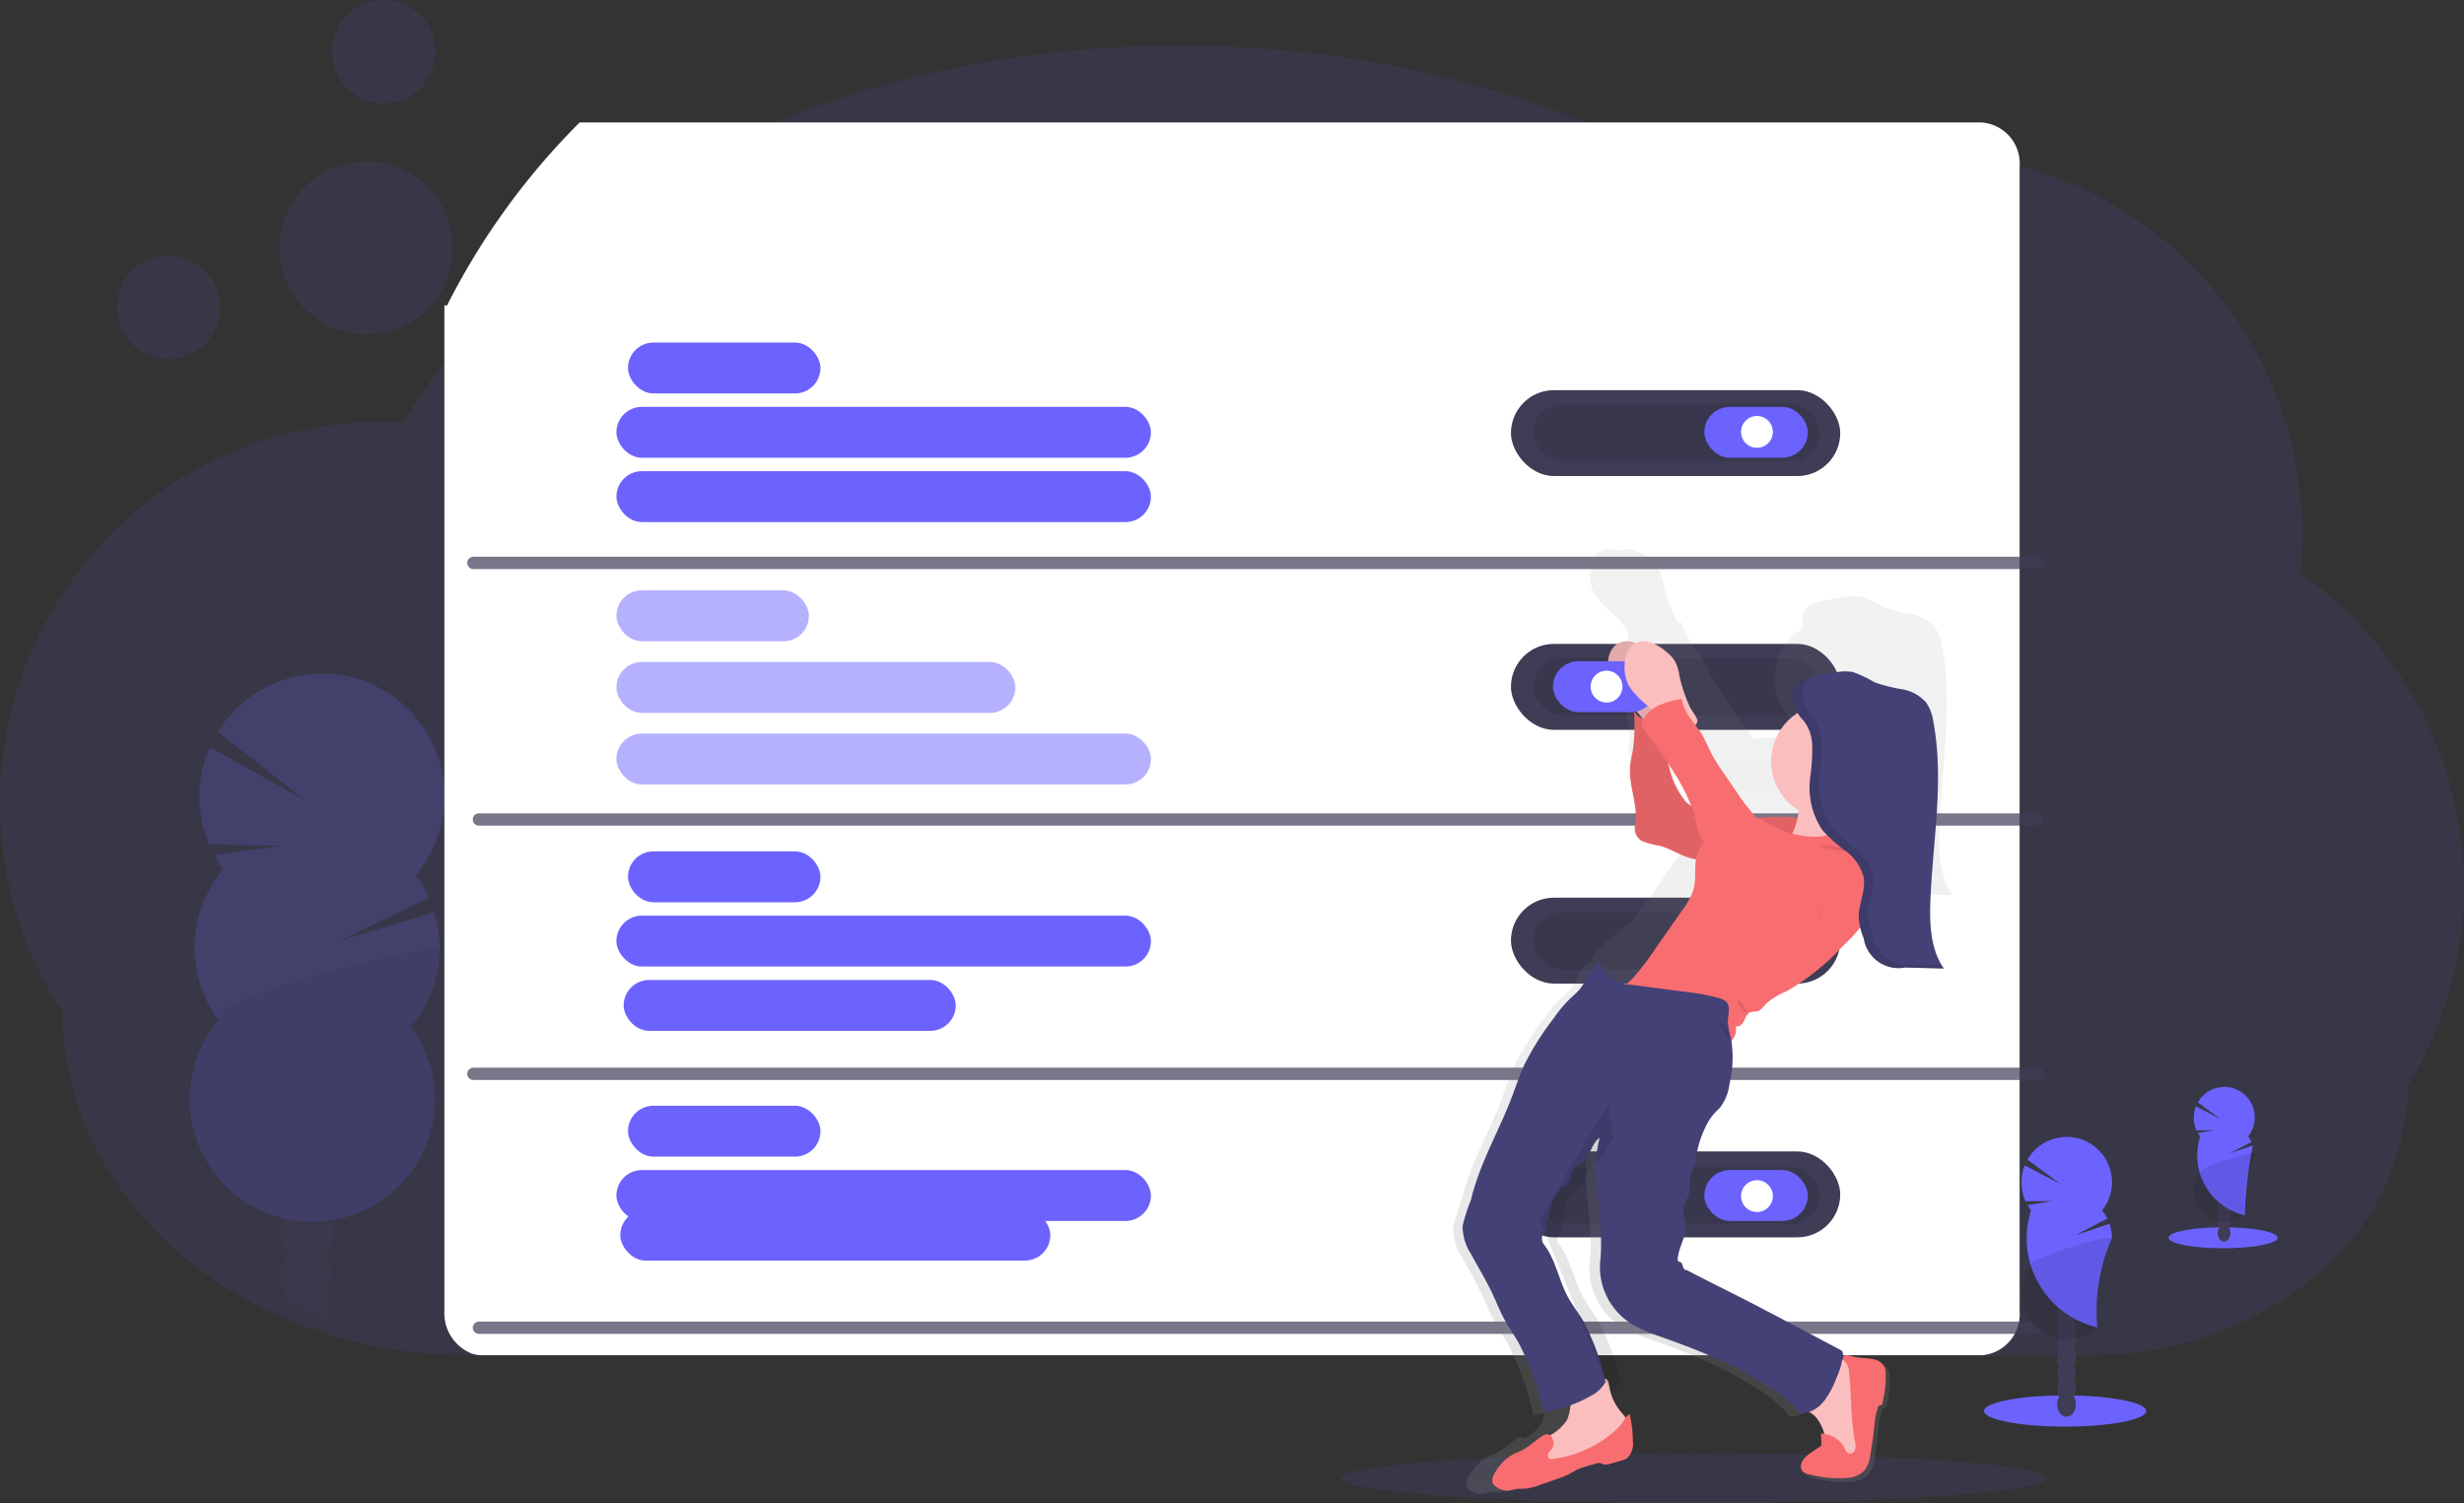 <svg xmlns="http://www.w3.org/2000/svg" width="200" height="122.026" viewBox="0 0 200 122.026"><rect x="0" y="0" width="200" height="122.026" fill="#333333" stroke="none"/><defs><linearGradient id="a" x1="9.046" y1="1" x2="9.046" gradientUnits="objectBoundingBox"><stop offset="0" stop-color="gray" stop-opacity="0.251"/><stop offset="0.54" stop-color="gray" stop-opacity="0.122"/><stop offset="1" stop-color="gray" stop-opacity="0.102"/></linearGradient></defs><g transform="translate(0)"><path d="M228,188.357a30.778,30.778,0,0,1-4.566,16.177,20.213,20.213,0,0,1-7.4,15.314,25.294,25.294,0,0,1-3.685,2.633c-.052.033-.107.064-.161.095l-.3.172-.093.053h0a29.107,29.107,0,0,1-14.178,3.584H65.966q-1.573,0-3.119-.124a37.364,37.364,0,0,1-10.675-2.437q-1-.389-1.962-.837-.458-.212-.907-.436c-.187-.093-.374-.19-.559-.286a32.794,32.794,0,0,1-6.024-4.03c-5.944-5.037-9.629-11.995-9.629-19.68A30.934,30.934,0,0,1,58.944,150.62c.524,0,1.049.016,1.573.043a1.623,1.623,0,0,1,.224.01A52.752,52.752,0,0,1,72.1,137.47c12.629-10.666,31.087-17.39,51.649-17.39,17.276,0,33.068,4.747,45.164,12.591a30.955,30.955,0,0,1,45.97,27.047,31.421,31.421,0,0,1-.175,3.236A30.883,30.883,0,0,1,228,188.357Z" transform="translate(-28 -116.38)" fill="#6c63ff" opacity="0.1"/><g transform="translate(15.405 54.687)" opacity="0.2"><path d="M150.482,709.219a2.311,2.311,0,0,1-.019.262q-1.109-.438-2.176-.943a1.764,1.764,0,0,1-1.006-.491c-.208-.1-.415-.213-.621-.322a2.653,2.653,0,0,1,.157-.283,1.8,1.8,0,0,1,3.283.1A3.271,3.271,0,0,1,150.482,709.219Z" transform="translate(-139.055 -657.045)" fill="#3f3d56"/><path d="M149.653,692.1a3.274,3.274,0,0,1-.487,1.644,1.952,1.952,0,0,1-1.675,1l-.138-.01a1.765,1.765,0,0,1-1.006-.491,2.429,2.429,0,0,1-.463-.6,3.4,3.4,0,0,1,.1-3.32,1.8,1.8,0,0,1,3.283.1A3.271,3.271,0,0,1,149.653,692.1Z" transform="translate(-138.12 -643.245)" fill="#3f3d56"/><ellipse cx="2.717" cy="2.075" rx="2.717" ry="2.075" transform="translate(7.404 48.126) rotate(-88.19)" fill="#3f3d56"/><ellipse cx="2.717" cy="2.075" rx="2.717" ry="2.075" transform="translate(7.508 44.806) rotate(-88.19)" fill="#3f3d56"/><ellipse cx="2.717" cy="2.075" rx="2.717" ry="2.075" transform="translate(7.632 41.274) rotate(-88.282)" fill="#3f3d56"/><path d="M110.161,467.6a9.63,9.63,0,0,1-.737-1.163l5.48-.723-5.9-.142a9.964,9.964,0,0,1,.06-7.881l7.78,4.353-7.127-5.595a9.944,9.944,0,1,1,16.064,11.635,9.914,9.914,0,0,1,1.076,1.848l-7.192,3.454,7.627-2.294a9.956,9.956,0,0,1-1.9,9.291,9.944,9.944,0,1,1-15.622-.493,9.944,9.944,0,0,1,.388-12.291Z" transform="translate(-107.44 -451.737)" fill="#6c63ff"/><path d="M127.717,567.457a9.9,9.9,0,0,1-2.327,6.077,9.944,9.944,0,1,1-15.622-.492C108.493,571.311,127.751,566.34,127.717,567.457Z" transform="translate(-107.44 -544.887)" opacity="0.1"/></g><path d="M341.862,224.57v92.922a3.341,3.341,0,0,1-3.049,3.57H217.049a2.6,2.6,0,0,1-.841-.14,3.532,3.532,0,0,1-2.208-3.43V235.846a1.3,1.3,0,0,1,.212.012A57.81,57.81,0,0,1,224.978,221H338.813A3.341,3.341,0,0,1,341.862,224.57Z" transform="translate(-177.931 -211.057)" fill="#fff"/><rect width="26.728" height="6.973" rx="3.487" transform="translate(122.642 31.669)" fill="#3f3d56"/><rect width="23.243" height="4.64" rx="2.32" transform="translate(124.463 32.781)" opacity="0.1"/><rect width="8.393" height="4.132" rx="2.066" transform="translate(138.342 33.024)" fill="#6c63ff"/><circle cx="1.292" cy="1.292" r="1.292" transform="translate(141.318 33.765)" fill="#fff"/><rect width="26.728" height="6.973" rx="3.487" transform="translate(122.642 72.866)" fill="#3f3d56"/><rect width="23.243" height="4.64" rx="2.32" transform="translate(124.463 74.063)" opacity="0.1"/><rect width="8.393" height="4.132" rx="2.066" transform="translate(138.342 74.324)" fill="#6c63ff"/><circle cx="1.292" cy="1.292" r="1.292" transform="translate(141.318 75.12)" fill="#fff"/><rect width="26.728" height="6.973" rx="3.487" transform="translate(122.642 93.463)" fill="#3f3d56"/><rect width="23.243" height="4.64" rx="2.32" transform="translate(124.463 94.705)" opacity="0.1"/><rect width="8.393" height="4.132" rx="2.066" transform="translate(138.342 94.975)" fill="#6c63ff"/><circle cx="1.292" cy="1.292" r="1.292" transform="translate(141.318 95.796)" fill="#fff"/><rect width="15.624" height="4.132" rx="2.066" transform="translate(50.973 27.804)" fill="#6c63ff"/><rect width="43.386" height="4.132" rx="2.066" transform="translate(50.033 33.024)" fill="#6c63ff"/><rect width="43.386" height="4.132" rx="2.066" transform="translate(50.033 38.246)" fill="#6c63ff"/><g transform="translate(50.033 47.921)" opacity="0.5"><rect width="15.624" height="4.132" rx="2.066" fill="#6c63ff"/><rect width="32.385" height="4.132" rx="2.066" transform="translate(0 5.812)" fill="#6c63ff"/><rect width="43.386" height="4.132" rx="2.066" transform="translate(0 11.622)" fill="#6c63ff"/></g><rect width="15.624" height="4.132" rx="2.066" transform="translate(50.973 69.104)" fill="#6c63ff"/><rect width="43.386" height="4.132" rx="2.066" transform="translate(50.033 74.324)" fill="#6c63ff"/><rect width="26.955" height="4.132" rx="2.066" transform="translate(50.622 79.545)" fill="#6c63ff"/><rect width="15.624" height="4.132" rx="2.066" transform="translate(50.973 89.753)" fill="#6c63ff"/><rect width="43.386" height="4.132" rx="2.066" transform="translate(50.033 94.975)" fill="#6c63ff"/><rect width="34.905" height="4.132" rx="2.066" transform="translate(50.35 98.193)" fill="#6c63ff"/><line x2="127" transform="translate(38.424 45.692)" opacity="0.7" stroke="#3f3d56" stroke-linecap="round" stroke-miterlimit="10" stroke-width="1" fill="none"/><line x2="126.435" transform="translate(38.875 66.519)" opacity="0.7" stroke="#3f3d56" stroke-linecap="round" stroke-miterlimit="10" stroke-width="1" fill="none"/><line x2="127" transform="translate(38.424 87.163)" opacity="0.7" stroke="#3f3d56" stroke-linecap="round" stroke-miterlimit="10" stroke-width="1" fill="none"/><line x2="126.435" transform="translate(38.875 107.773)" opacity="0.7" stroke="#3f3d56" stroke-linecap="round" stroke-miterlimit="10" stroke-width="1" fill="none"/><ellipse cx="28.638" cy="2.036" rx="28.638" ry="2.036" transform="translate(108.866 117.954)" fill="#6c63ff" opacity="0.1"/><circle cx="4.194" cy="4.194" r="4.194" transform="translate(9.48 20.75)" fill="#6c63ff" opacity="0.1"/><circle cx="4.194" cy="4.194" r="4.194" transform="translate(26.962 0)" fill="#6c63ff" opacity="0.1"/><circle cx="7.03" cy="7.03" r="7.03" transform="translate(22.706 13.091)" fill="#6c63ff" opacity="0.1"/><rect width="26.728" height="6.973" rx="3.487" transform="translate(122.642 52.267)" fill="#3f3d56"/><rect width="23.243" height="4.64" rx="2.32" transform="translate(124.463 53.423)" opacity="0.1"/><path d="M725.972,469.708c.3-.045.609-.107.908-.177a2.836,2.836,0,0,1-.256.861,3.755,3.755,0,0,1-1.41,1.247.436.436,0,0,0-.551-.037c-.642.388-1.154.935-1.834,1.268-.239.116-.487.209-.719.339a3.879,3.879,0,0,0-1.357,1.4.963.963,0,0,0-.161.995.86.86,0,0,0,.275.246,1.567,1.567,0,0,0,.944.281c.194-.017.388-.091.6-.124.266-.047.537-.023.8-.047a4.7,4.7,0,0,0,1.133-.293l1.332-.465a7.693,7.693,0,0,0,1.1-.45c.211-.114.411-.248.626-.353a5.036,5.036,0,0,1,.749-.264l.756-.221a.737.737,0,0,1,.341-.045c.1.019.194.085.3.112a.908.908,0,0,0,.485-.047l.877-.248a1.652,1.652,0,0,0,.522-.217,1.589,1.589,0,0,0,.471-1.346,10.194,10.194,0,0,0-.252-2.226.693.693,0,0,0-.285.215,4.159,4.159,0,0,0-.289-.363,4.325,4.325,0,0,1-.875-1.615,2.844,2.844,0,0,0,.776-.877,19.126,19.126,0,0,0-1.881-5.119c-.308-.508-.661-.985-.97-1.485-.917-1.454-1.105-3.3-2.154-4.654a.807.807,0,0,1,0-.946c.12-.159.314-.308.277-.506-.027-.142-.174-.271-.118-.4.027-.064.093-.1.143-.145.178-.167.155-.448.173-.692a3.37,3.37,0,0,1,.758-1.66,1.02,1.02,0,0,1,.279-.3c.095-.058.207-.085.3-.143.334-.211.31-.7.469-1.067.209-.481.737-.723,1.082-1.113.44-.5.553-1.187,1.016-1.619a1.191,1.191,0,0,1,.153-.124,7.806,7.806,0,0,0-.273,2.259c-.045,2.624.607,5.339.3,7.951a5.484,5.484,0,0,0,2.812,5.162,13.446,13.446,0,0,0,2.189.929c1.121.4,2.238.814,3.337,1.276q1.164.489,2.3,1.049a28.554,28.554,0,0,1,2.715,1.515,10.509,10.509,0,0,1,2.924,2.428,2.315,2.315,0,0,0,1.292-.475c.295.233.652.409.929.667a2.8,2.8,0,0,1,.737,1.447h-.116c.014.258.025.516.039.776a.33.33,0,0,1-.029.194.351.351,0,0,1-.1.1l-.6.405c-.434.293-.913.663-.937,1.189a.6.6,0,0,0,.13.425.915.915,0,0,0,.531.24,9.363,9.363,0,0,0,3.157.291,2.076,2.076,0,0,0,1.344-.621,2.662,2.662,0,0,0,.469-1.288c.13-.776.239-1.569.324-2.356a5.211,5.211,0,0,1,.322-1.565.194.194,0,0,1,.083-.1c.045-.019.1,0,.144-.019s.078-.091.093-.149a9.253,9.253,0,0,0,.277-2.343,1.579,1.579,0,0,0-.091-.6,1.218,1.218,0,0,0-.83-.64,6.61,6.61,0,0,0-1.072-.128,5.324,5.324,0,0,1-.89-.163.815.815,0,0,0-.37-.048.26.26,0,0,0-.225.258.333.333,0,0,0,.047.126l-.3-.06c-.244-.045-.582-.151-.948-.24a1.7,1.7,0,0,1,.012-.194.367.367,0,0,0-.206-.334l-5.123-2.738-.958-.512c-2.1-1.123-4.266-2.16-6.37-3.283-.14.043-.256-.118-.3-.262s-.07-.314-.2-.378c-.066-.031-.153-.029-.194-.085a.231.231,0,0,1-.037-.173c.068-1.022.8-1.964.654-2.977a3.765,3.765,0,0,1-.194-1.284,6.079,6.079,0,0,1,.388-.811c.252-.624,0-1.375.275-1.986a4.594,4.594,0,0,0,.37-1.264,8.685,8.685,0,0,1,.776-2.509,4.527,4.527,0,0,1,.721-1.1c.153-.167.326-.316.473-.489a4.085,4.085,0,0,0,.737-1.939,9.278,9.278,0,0,0,.1-3.766,5.381,5.381,0,0,1-.239-1.266c0-.516.207-1.107-.043-1.52a1.338,1.338,0,0,0,.483-.828,1.07,1.07,0,0,1,.068-.343,1,1,0,0,1,.324-.291,1.34,1.34,0,0,0,.5-1.332c.266.12.545-.149.671-.415s.221-.582.491-.7a4.037,4.037,0,0,1,.582-.081c.308-.079.5-.388.714-.615a5.5,5.5,0,0,1,1.648-1.016,18.683,18.683,0,0,0,4.489-3.619,15.2,15.2,0,0,0,1.939-2.184c.153-.227.293-.462.425-.7l.035-.017.012.043c.021.085.047.171.072.254.062.194.132.4.194.6a4.494,4.494,0,0,0,.863,1.643,2.032,2.032,0,0,0,.442.343,2.967,2.967,0,0,0,1.138.341c.151.019.3.031.458.039s.306.014.458.017l3.138.083c-1.078-1.563-1.164-3.6-1.092-5.5.18-4.887,1.133-9.818.248-14.627a3.749,3.749,0,0,0-.6-1.631,3.35,3.35,0,0,0-1.974-1.078,11.86,11.86,0,0,1-2.215-.568,9.338,9.338,0,0,0-1.745-.832,3.844,3.844,0,0,0-1.4.023q-.849.126-1.689.3l-.136.029h.006l-.093.021h-.025l-.083.019h-.031l-.078.021-.035.01-.072.023-.041.014-.066.021-.043.017-.062.023-.047.019-.056.025-.047.023-.052.025-.047.027-.049.027-.047.031-.045.029-.047.033-.039.031-.045.039-.037.033a.463.463,0,0,0-.043.045l-.033.033a.585.585,0,0,0-.043.054c0,.01-.018.019-.025.031s-.035.05-.052.079v.012a1.18,1.18,0,0,0-.107.231c-.014.041-.027.081-.037.122a1.847,1.847,0,0,0-.043.252.586.586,0,0,1-.01.13v.258a3.828,3.828,0,0,0,.048.434,4.726,4.726,0,0,0-.225,8,2.145,2.145,0,0,1,.016.231v.05a6.39,6.39,0,0,1-.085.818,11.376,11.376,0,0,0-2.327-.207c-.465,0-.935.043-1.4.079a21.168,21.168,0,0,1-1.4-1.9l-1.036-1.518a14.469,14.469,0,0,1-.97-1.551c-.254-.493-.452-1.016-.735-1.493-.582-.983-1.532-1.819-1.65-2.957l-.273.056c-.149-.244-.337-.5-.407-.644a12.713,12.713,0,0,1-.861-2.521,3.874,3.874,0,0,0-.413-1.307,2.946,2.946,0,0,0-.6-.64,3.989,3.989,0,0,0-1.292-.814,1.67,1.67,0,0,0-1.321.078,1.944,1.944,0,0,0-.194-.078,1.6,1.6,0,0,0-1.466.171,1.971,1.971,0,0,0-.644,1.357,3.351,3.351,0,0,0,.345,2.059,8.15,8.15,0,0,0,1.656,1.714,6.71,6.71,0,0,1,1.041,1.3,14.19,14.19,0,0,1-.08,3.143c-.074.446-.194.884-.229,1.334-.142,1.625.7,3.25.4,4.848a1.183,1.183,0,0,0,.549,1.255,6.05,6.05,0,0,0,1.419.388c.937.24,1.745.84,2.692,1.063.436.1.89.124,1.324.24l.068.021a3.155,3.155,0,0,0-.7,1.323c-.194.814-.012,1.685-.206,2.5a5.574,5.574,0,0,1-.952,1.825l-2.277,3.3a20.188,20.188,0,0,1-1.677,2.2c-1.045,1.142-2.849,2.048-3.38,3.421-.012-.033-.027-.066-.039-.1-.752.553-1.034,1.582-1.633,2.3-.293.347-.654.628-.97.95a10.958,10.958,0,0,0-1.072,1.332,23.654,23.654,0,0,0-2.428,3.867c-.333.721-.591,1.472-.857,2.218-1.043,2.942-2.746,5.732-3.454,8.775a16.537,16.537,0,0,0-.692,2.174,4.205,4.205,0,0,0,.679,2.306c.582,1.094,1.229,2.156,1.745,3.281.3.655.568,1.332.908,1.972.37.7.824,1.346,1.212,2.034A25.509,25.509,0,0,1,725.972,469.708ZM738.8,414.14l-.093-.047a3.215,3.215,0,0,1-.941-.622,7.277,7.277,0,0,1-1.456-3.436c-.031-.143-.058-.285-.083-.429a20.623,20.623,0,0,1,2.573,4.538Z" transform="translate(-601.505 -354.855)" fill="url(#a)"/><path d="M781.135,403.573a3.807,3.807,0,0,0-.411-1.3,2.942,2.942,0,0,0-.605-.636,4.022,4.022,0,0,0-1.3-.809,1.617,1.617,0,0,0-1.466.169,1.957,1.957,0,0,0-.646,1.357,3.31,3.31,0,0,0,.345,2.046,8.411,8.411,0,0,0,1.66,1.7,6.668,6.668,0,0,1,1.082,1.357,3.918,3.918,0,0,0,.493.721.939.939,0,0,0,.776.312,1.357,1.357,0,0,0,.634-.374c.237-.208.873-.582.892-.906.016-.266-.481-.867-.6-1.117A12.681,12.681,0,0,1,781.135,403.573Z" transform="translate(-646.179 -348.676)" fill="#fbbebe"/><path d="M781.135,403.573a3.807,3.807,0,0,0-.411-1.3,2.942,2.942,0,0,0-.605-.636,4.022,4.022,0,0,0-1.3-.809,1.617,1.617,0,0,0-1.466.169,1.957,1.957,0,0,0-.646,1.357,3.31,3.31,0,0,0,.345,2.046,8.411,8.411,0,0,0,1.66,1.7,6.668,6.668,0,0,1,1.082,1.357,3.918,3.918,0,0,0,.493.721.939.939,0,0,0,.776.312,1.357,1.357,0,0,0,.634-.374c.237-.208.873-.582.892-.906.016-.266-.481-.867-.6-1.117A12.681,12.681,0,0,1,781.135,403.573Z" transform="translate(-646.179 -348.676)" opacity="0.1"/><path d="M806,442.965a11.419,11.419,0,0,0-3.138-.388c-1.767.025-3.586.454-5.269-.089a9.2,9.2,0,0,1-1.26-.537,3.215,3.215,0,0,1-.942-.619,7.174,7.174,0,0,1-1.458-3.413,22.785,22.785,0,0,1-.4-3.632,2.78,2.78,0,0,1-1.377.363,1.012,1.012,0,0,1-.97-.89,14.727,14.727,0,0,1-.064,3.384c-.074.442-.194.878-.227,1.324-.143,1.615.7,3.229.4,4.821a1.164,1.164,0,0,0,.549,1.245,6.163,6.163,0,0,0,1.422.388c.937.239,1.745.834,2.7,1.057.436.1.892.122,1.326.238.619.165,1.183.52,1.815.63.473.085.97.027,1.441.068.417.035.824.143,1.243.155a3.581,3.581,0,0,0,2.668-1.321A11.569,11.569,0,0,0,806,442.965Z" transform="translate(-658.579 -376.278)" fill="#f86d70"/><path d="M806,442.965a11.419,11.419,0,0,0-3.138-.388c-1.767.025-3.586.454-5.269-.089a9.2,9.2,0,0,1-1.26-.537,3.215,3.215,0,0,1-.942-.619,7.174,7.174,0,0,1-1.458-3.413,22.785,22.785,0,0,1-.4-3.632,2.78,2.78,0,0,1-1.377.363,1.012,1.012,0,0,1-.97-.89,14.727,14.727,0,0,1-.064,3.384c-.074.442-.194.878-.227,1.324-.143,1.615.7,3.229.4,4.821a1.164,1.164,0,0,0,.549,1.245,6.163,6.163,0,0,0,1.422.388c.937.239,1.745.834,2.7,1.057.436.1.892.122,1.326.238.619.165,1.183.52,1.815.63.473.085.97.027,1.441.068.417.035.824.143,1.243.155a3.581,3.581,0,0,0,2.668-1.321A11.569,11.569,0,0,0,806,442.965Z" transform="translate(-658.579 -376.278)" opacity="0.1"/><path d="M868.207,737.094a2.655,2.655,0,0,1,.906.283,2.133,2.133,0,0,1,.787,1.063,9.223,9.223,0,0,1,.529,3.318,7.144,7.144,0,0,1-.341,2.69,1.713,1.713,0,0,1-.448.7,1.615,1.615,0,0,1-.617.3,1.652,1.652,0,0,1-1.447-.178,2.3,2.3,0,0,1-.646-1.509,3.494,3.494,0,0,0-.859-2.052c-.411-.388-1-.582-1.3-1.051a2.243,2.243,0,0,1,.058-1.93c.194-.545.487-1.648,1.057-1.928S867.615,736.987,868.207,737.094Z" transform="translate(-718.753 -626.765)" fill="#fbbebe"/><path d="M748.952,748.027a4.3,4.3,0,0,0,.888,1.65c.252.291.568.644.436,1a.934.934,0,0,1-.238.32,12.262,12.262,0,0,1-7.092,3.048.249.249,0,0,1-.126,0c-.076-.033-.095-.13-.1-.213a2.62,2.62,0,0,1,0-.816,2.456,2.456,0,0,1,1.227-1.433,3.813,3.813,0,0,0,1.443-1.26c.378-.71.219-1.635.669-2.3a2.4,2.4,0,0,1,1.689-.873c.223-.035.7-.279.888-.167S748.886,747.8,748.952,748.027Z" transform="translate(-618.226 -635.022)" fill="#fbbebe"/><path d="M870.484,737.249a.258.258,0,0,1,.225-.256.843.843,0,0,1,.37.047,5.139,5.139,0,0,0,.89.165,6.608,6.608,0,0,1,1.074.126,1.216,1.216,0,0,1,.832.634,1.574,1.574,0,0,1,.091.6,9.126,9.126,0,0,1-.277,2.327c-.016.058-.039.126-.095.147s-.1,0-.142.021a.175.175,0,0,0-.083.1,5.124,5.124,0,0,0-.324,1.551c-.085.776-.194,1.563-.324,2.339a2.569,2.569,0,0,1-.469,1.28,2.081,2.081,0,0,1-1.346.617,9.487,9.487,0,0,1-3.161-.289.925.925,0,0,1-.533-.239.6.6,0,0,1-.13-.423c.023-.522.5-.89.937-1.181l.6-.4a.31.31,0,0,0,.1-.095.324.324,0,0,0,.029-.194l-.039-.776a2.2,2.2,0,0,1,1.914,1.191c.081.165.161.357.332.421a.438.438,0,0,0,.522-.316,1.344,1.344,0,0,0-.017-.673c-.351-1.875-.268-3.8-.481-5.7a1.286,1.286,0,0,0-.194-.6C870.7,737.55,870.5,737.424,870.484,737.249Z" transform="translate(-720.902 -626.986)" fill="#f86d70"/><rect width="8.393" height="4.132" rx="2.066" transform="translate(134.448 57.807) rotate(180)" fill="#6c63ff"/><circle cx="1.292" cy="1.292" r="1.292" transform="translate(129.109 54.442)" fill="#fff"/><path d="M729.85,764.462c-.087.145-.225.258-.306.407a.349.349,0,0,0,.066.456.45.45,0,0,0,.277.027,9.329,9.329,0,0,0,5.042-2.284,3.531,3.531,0,0,0,.619-.677c.165-.25.3-.557.582-.661a10.071,10.071,0,0,1,.26,2.22,1.581,1.581,0,0,1-.471,1.338,1.673,1.673,0,0,1-.524.213l-.877.248a.934.934,0,0,1-.487.047c-.1-.027-.194-.093-.3-.113a.737.737,0,0,0-.341.045l-.758.221a4.817,4.817,0,0,0-.749.262c-.217.1-.417.235-.628.349a7.517,7.517,0,0,1-1.1.446l-1.332.463a4.829,4.829,0,0,1-1.134.291c-.268.023-.541,0-.807.045a5.511,5.511,0,0,1-.6.124,1.574,1.574,0,0,1-.944-.279.879.879,0,0,1-.275-.244c-.194-.3-.025-.688.161-.989a3.91,3.91,0,0,1,1.357-1.392c.233-.128.483-.221.721-.337.681-.33,1.195-.88,1.836-1.257C729.745,763.076,730.135,763.993,729.85,764.462Z" transform="translate(-603.849 -646.929)" fill="#f86d70"/><path d="M846.69,472.583a5.54,5.54,0,0,0,2.358.917,9.6,9.6,0,0,0,1.334.072,33.91,33.91,0,0,0,5.552-.463,6.874,6.874,0,0,1-1.745-2.715,4.481,4.481,0,0,1-.085-1.7,12.8,12.8,0,0,1,.52-2.133,15.051,15.051,0,0,1-2.346-.06c-.444-.047-1.534-.45-1.92-.143s-.089,1.293-.083,1.757a.464.464,0,0,1,0,.05,5.609,5.609,0,0,1-.448,2.052A3.867,3.867,0,0,1,846.69,472.583Z" transform="translate(-704.243 -402.788)" fill="#fbbebe"/><path d="M864.7,468.071a4.666,4.666,0,0,0,3.83.582,12.793,12.793,0,0,1,.52-2.133,15.059,15.059,0,0,1-2.346-.06c-.444-.047-1.534-.45-1.92-.144S864.7,467.608,864.7,468.071Z" transform="translate(-718.661 -402.494)" opacity="0.1"/><circle cx="4.675" cy="4.675" r="4.675" transform="translate(143.758 57.126)" fill="#fbbebe"/><path d="M776.09,505.627a2.178,2.178,0,0,0,1.055,1.875,4.208,4.208,0,0,0,1.144.4,22.467,22.467,0,0,0,6.525.8,3.584,3.584,0,0,0,1.385-.291,1.485,1.485,0,0,0,.855-1.068,1,1,0,0,1,.066-.339.991.991,0,0,1,.324-.289,1.326,1.326,0,0,0,.5-1.323c.266.12.545-.149.671-.413s.223-.582.491-.7a4.032,4.032,0,0,1,.582-.081c.308-.079.5-.388.714-.611a5.6,5.6,0,0,1,1.65-1.01,18.67,18.67,0,0,0,4.5-3.593,15.083,15.083,0,0,0,1.939-2.168,8.022,8.022,0,0,0,.427-.7,19.748,19.748,0,0,0,1.076-2.465,2.842,2.842,0,0,0,.279-1.412.639.639,0,0,0-.025-.13,2.715,2.715,0,0,0-.425-.857,3.588,3.588,0,0,0-1.916-1.575,5.294,5.294,0,0,0-2.465.221,6.173,6.173,0,0,1-.836.128,7.851,7.851,0,0,1-2.6-.409l-.927-.256c-.463-.128-.7-.688-1.164-.787a1.575,1.575,0,0,0-.63.033,8.686,8.686,0,0,0-2.754.9,4.135,4.135,0,0,0-.535.365,3.388,3.388,0,0,0-1.245,1.836c-.194.809-.012,1.674-.206,2.482a5.529,5.529,0,0,1-.952,1.811l-2.284,3.271a20.2,20.2,0,0,1-1.679,2.187C778.4,502.809,776.123,503.814,776.09,505.627Z" transform="translate(-647.054 -422.108)" fill="#f86d70"/><path d="M788.986,403.573a3.806,3.806,0,0,0-.411-1.3,2.94,2.94,0,0,0-.605-.636,4.022,4.022,0,0,0-1.3-.809,1.617,1.617,0,0,0-1.466.169,1.957,1.957,0,0,0-.646,1.357,3.31,3.31,0,0,0,.345,2.046,8.162,8.162,0,0,0,1.66,1.7,6.668,6.668,0,0,1,1.082,1.357,3.918,3.918,0,0,0,.493.721.939.939,0,0,0,.776.312,1.358,1.358,0,0,0,.634-.374c.237-.207.873-.582.892-.906.016-.266-.481-.867-.6-1.117A12.685,12.685,0,0,1,788.986,403.573Z" transform="translate(-652.661 -348.676)" fill="#fbbebe"/><path d="M719.952,595.919c.582,1.086,1.229,2.133,1.755,3.258.3.653.568,1.324.908,1.961.37.692.826,1.336,1.214,2.019a23.426,23.426,0,0,1,2.021,5.591,11.13,11.13,0,0,0,3.979-1.4,2.5,2.5,0,0,0,.239-.153,2.816,2.816,0,0,0,.8-.886,18.981,18.981,0,0,0-1.883-5.085c-.308-.5-.661-.97-.97-1.476-.917-1.445-1.107-3.266-2.156-4.617a.791.791,0,0,1,0-.939c.12-.157.314-.306.277-.5-.027-.142-.174-.27-.118-.4.027-.064.093-.1.143-.145.178-.163.155-.444.173-.685a3.356,3.356,0,0,1,.76-1.65,1.036,1.036,0,0,1,.279-.3c.1-.058.207-.085.3-.143.333-.208.31-.7.471-1.059.209-.477.737-.719,1.084-1.105.44-.493.551-1.177,1.016-1.608a1.382,1.382,0,0,1,.153-.124,7.7,7.7,0,0,0-.273,2.251c-.045,2.606.607,5.3.3,7.891a5.441,5.441,0,0,0,2.816,5.127,13.622,13.622,0,0,0,2.193.923c1.121.4,2.242.807,3.341,1.266.776.322,1.551.671,2.3,1.041a28.32,28.32,0,0,1,2.715,1.5,10.471,10.471,0,0,1,2.928,2.41,2.627,2.627,0,0,0,1.893-1.041,7.3,7.3,0,0,0,1.036-1.96,5.449,5.449,0,0,0,.493-1.848.369.369,0,0,0-.206-.332l-5.131-2.715-.97-.508c-2.1-1.115-4.266-2.147-6.378-3.26-.142.041-.258-.12-.3-.26s-.07-.314-.2-.376c-.068-.031-.153-.031-.194-.085a.233.233,0,0,1-.035-.171c.068-1.016.8-1.951.653-2.957a3.719,3.719,0,0,1-.194-1.274,5.928,5.928,0,0,1,.388-.807c.25-.621,0-1.357.275-1.972a4.527,4.527,0,0,0,.37-1.257,8.508,8.508,0,0,1,.785-2.49,4.493,4.493,0,0,1,.721-1.094c.155-.165.328-.314.473-.485a4.048,4.048,0,0,0,.739-1.916,9.155,9.155,0,0,0,.1-3.741,5.319,5.319,0,0,1-.239-1.259c0-.564.254-1.226-.138-1.635a1.281,1.281,0,0,0-.582-.295,17.539,17.539,0,0,0-2.783-.514l-4.278-.557a3.931,3.931,0,0,1-1.425-.37,2.842,2.842,0,0,1-1.2-1.536c-.752.549-1.036,1.571-1.635,2.28-.293.347-.654.626-.97.944a10.69,10.69,0,0,0-1.074,1.324,23.528,23.528,0,0,0-2.434,3.84c-.332.716-.582,1.462-.857,2.2-1.045,2.922-2.75,5.7-3.458,8.715a16.094,16.094,0,0,0-.694,2.16A4.08,4.08,0,0,0,719.952,595.919Z" transform="translate(-600.548 -494.129)" fill="#434175"/><path d="M835.891,566.459a1.329,1.329,0,0,1,.157.632c-.1-.473-.747-.735-.787-1.2-.019-.215.019-.206.153-.091C835.617,565.966,835.7,566.273,835.891,566.459Z" transform="translate(-694.183 -484.564)" opacity="0.1"/><path d="M826.554,576.31a1,1,0,0,1,.3.438,1.115,1.115,0,0,1,.058.762c-.1-.045-.128-.161-.157-.264a1.818,1.818,0,0,0-.194-.452c-.078-.122-.432-.413-.429-.547C826.124,576.046,826.459,576.238,826.554,576.31Z" transform="translate(-686.654 -493.18)" opacity="0.1"/><path d="M827.14,489.812a4.894,4.894,0,0,0,.985.655c.927.469,1.953.716,2.886,1.164a14.008,14.008,0,0,1,1.338.776c.925.582,1.848,1.164,2.771,1.755a3.055,3.055,0,0,1,.611.463c.334.357.332.97.636,1.357a1.823,1.823,0,0,0,1.344.621,4.363,4.363,0,0,0,1.5-.252,7.411,7.411,0,0,0,.857-.312,3.968,3.968,0,0,0,.822-.469,2.364,2.364,0,0,0,.97-1.53,3.022,3.022,0,0,0-.165-1.249,4.858,4.858,0,0,0-.295-.758,2.941,2.941,0,0,0-.237-.4,4.393,4.393,0,0,0-2.841-1.538c-.572-.111-1.154-.178-1.728-.275a6.174,6.174,0,0,1-.836.128,7.851,7.851,0,0,1-2.6-.409l-.927-.256c-.463-.128-.7-.688-1.163-.787a1.575,1.575,0,0,0-.63.033,8.686,8.686,0,0,0-2.754.9A4.134,4.134,0,0,0,827.14,489.812Z" transform="translate(-688.516 -421.211)" opacity="0.1"/><path d="M801.666,431.36c.118,1.131,1.072,1.961,1.654,2.936.283.475.481.995.735,1.485a14.547,14.547,0,0,0,.97,1.551l1.037,1.507a15.6,15.6,0,0,0,2.007,2.521c1.357.231,2.5,1.241,3.791,1.732a19.967,19.967,0,0,0,3.242.657,4.385,4.385,0,0,1,2.841,1.538,4.041,4.041,0,0,1,.531,1.164,3.013,3.013,0,0,1,.165,1.247,2.364,2.364,0,0,1-.97,1.532,5.372,5.372,0,0,1-1.677.776,4.409,4.409,0,0,1-1.5.252,1.831,1.831,0,0,1-1.346-.621c-.3-.388-.3-1.006-.634-1.357a3.054,3.054,0,0,0-.611-.463l-2.771-1.745a14,14,0,0,0-1.338-.776c-.933-.456-1.959-.7-2.886-1.163a3.408,3.408,0,0,1-1.972-2.265c-.564-3.14-2.738-5.787-4.6-8.379.06-.012.043-.151.064-.209a2.715,2.715,0,0,1,1.357-1.373A6.855,6.855,0,0,1,801.666,431.36Z" transform="translate(-665.148 -374.628)" fill="#f86d70"/><path d="M865.963,422.465a1.72,1.72,0,0,1,.194-.985,2.207,2.207,0,0,1,1.538-.813c.586-.12,1.125-.213,1.691-.295a3.9,3.9,0,0,1,1.4-.025,9.441,9.441,0,0,1,1.745.826,12.413,12.413,0,0,0,2.219.566,3.408,3.408,0,0,1,1.978,1.07,3.711,3.711,0,0,1,.6,1.619c.886,4.776-.068,9.675-.248,14.528-.072,1.889.014,3.907,1.094,5.461l-3.143-.083a2.86,2.86,0,0,1-3.361-2.366,5.623,5.623,0,0,1-.4-1.619c-.049-1.14.6-2.259.388-3.382a3.812,3.812,0,0,0-1.419-2.065,13.12,13.12,0,0,1-1.906-1.7,6.192,6.192,0,0,1-1-4.334,16.393,16.393,0,0,0,.153-2.7,3.4,3.4,0,0,0-.712-1.893A2.668,2.668,0,0,1,865.963,422.465Z" transform="translate(-720.392 -365.797)" fill="#434175"/><path d="M866.151,423.055a2.16,2.16,0,0,1,1.507-.8,1.488,1.488,0,0,0-.747.582,1.745,1.745,0,0,0-.194.987,2.628,2.628,0,0,0,.8,1.813,3.382,3.382,0,0,1,.714,1.893,16.627,16.627,0,0,1-.153,2.7,6.174,6.174,0,0,0,1,4.334,12.74,12.74,0,0,0,1.906,1.7,3.778,3.778,0,0,1,1.42,2.065c.209,1.121-.438,2.242-.388,3.382a5.531,5.531,0,0,0,.4,1.617,2.86,2.86,0,0,0,3.363,2.368l2.226.058c.048.081.1.163.155.242l-3.143-.083a2.86,2.86,0,0,1-3.361-2.366,5.625,5.625,0,0,1-.4-1.619c-.048-1.14.6-2.259.388-3.382a3.811,3.811,0,0,0-1.419-2.065,13.12,13.12,0,0,1-1.906-1.7,6.192,6.192,0,0,1-1-4.334,16.4,16.4,0,0,0,.153-2.7,3.4,3.4,0,0,0-.712-1.893,2.638,2.638,0,0,1-.807-1.813A1.72,1.72,0,0,1,866.151,423.055Z" transform="translate(-720.387 -367.392)" opacity="0.1"/><path d="M745.22,641.369l5.775,14.069a2.815,2.815,0,0,0,.8-.886,18.977,18.977,0,0,0-1.883-5.085c-.308-.5-.661-.97-.97-1.476-.917-1.445-1.107-3.266-2.156-4.617a.791.791,0,0,1,0-.939c.12-.157.314-.306.277-.5-.027-.141-.174-.27-.118-.4.027-.064.093-.1.143-.146.178-.163.155-.444.173-.685a3.355,3.355,0,0,1,.76-1.65,1.035,1.035,0,0,1,.279-.3c.095-.058.207-.085.3-.143.334-.208.31-.7.471-1.059.209-.477.737-.719,1.084-1.105.44-.493.551-1.177,1.016-1.608l.041-.1-.436-2.715Z" transform="translate(-620.251 -542.373)" opacity="0.1"/><ellipse cx="6.584" cy="1.266" rx="6.584" ry="1.266" transform="translate(161.041 113.267)" fill="#6c63ff"/><ellipse cx="0.766" cy="1.003" rx="0.766" ry="1.003" transform="translate(166.969 112.991)" fill="#3f3d56"/><ellipse cx="0.766" cy="1.003" rx="0.766" ry="1.003" transform="translate(166.969 111.766)" fill="#3f3d56"/><ellipse cx="0.766" cy="1.003" rx="0.766" ry="1.003" transform="translate(166.969 110.538)" fill="#3f3d56"/><ellipse cx="0.766" cy="1.003" rx="0.766" ry="1.003" transform="translate(166.969 109.313)" fill="#3f3d56"/><ellipse cx="0.766" cy="1.003" rx="0.766" ry="1.003" transform="translate(166.969 108.085)" fill="#3f3d56"/><ellipse cx="0.766" cy="1.003" rx="0.766" ry="1.003" transform="translate(166.969 106.86)" fill="#3f3d56"/><ellipse cx="0.766" cy="1.003" rx="0.766" ry="1.003" transform="translate(166.969 105.634)" fill="#3f3d56"/><path d="M987.555,651.595a3.633,3.633,0,0,1-.285-.421l2.013-.332-2.178.018a3.685,3.685,0,0,1-.07-2.909l2.922,1.515-2.7-1.98a3.673,3.673,0,1,1,6.064,4.109,3.557,3.557,0,0,1,.419.669l-2.614,1.357,2.789-.935a3.7,3.7,0,0,1,.194,1.177,14.567,14.567,0,0,0-1.182,7.237,7.433,7.433,0,0,1-5.376-9.505Z" transform="translate(-822.69 -553.351)" fill="#6c63ff"/><path d="M994.114,687.826a14.567,14.567,0,0,0-1.182,7.237,3.671,3.671,0,0,1-5.376-4.966C987.063,689.472,994.114,687.415,994.114,687.826Z" transform="translate(-822.69 -587.313)" opacity="0.1"/><ellipse cx="4.427" cy="0.851" rx="4.427" ry="0.851" transform="translate(176.019 99.619)" fill="#6c63ff"/><ellipse cx="0.516" cy="0.675" rx="0.516" ry="0.675" transform="translate(180.006 99.435)" fill="#3f3d56"/><ellipse cx="0.516" cy="0.675" rx="0.516" ry="0.675" transform="translate(180.006 98.61)" fill="#3f3d56"/><ellipse cx="0.516" cy="0.675" rx="0.516" ry="0.675" transform="translate(180.006 97.784)" fill="#3f3d56"/><ellipse cx="0.516" cy="0.675" rx="0.516" ry="0.675" transform="translate(180.006 96.96)" fill="#3f3d56"/><ellipse cx="0.516" cy="0.675" rx="0.516" ry="0.675" transform="translate(180.006 96.136)" fill="#3f3d56"/><ellipse cx="0.516" cy="0.675" rx="0.516" ry="0.675" transform="translate(180.006 95.312)" fill="#3f3d56"/><ellipse cx="0.516" cy="0.675" rx="0.516" ry="0.675" transform="translate(180.006 97.091)" fill="#3f3d56"/><path d="M1059.393,614.676a2.123,2.123,0,0,1-.194-.283l1.357-.223-1.464.012a2.448,2.448,0,0,1-.227-1.032,2.476,2.476,0,0,1,.178-.925l1.966,1.02-1.813-1.332a2.469,2.469,0,1,1,4.072,2.763,2.433,2.433,0,0,1,.281.45l-1.757.913,1.873-.63a31.372,31.372,0,0,0-.659,5.672,5,5,0,0,1-3.617-6.4Z" transform="translate(-880.8 -522.427)" fill="#6c63ff"/><path d="M1063.817,639.078a9.8,9.8,0,0,0-.789,4.871,2.471,2.471,0,0,1-3.617-3.344C1059.078,640.184,1063.817,638.8,1063.817,639.078Z" transform="translate(-880.817 -545.419)" opacity="0.1"/></g></svg>